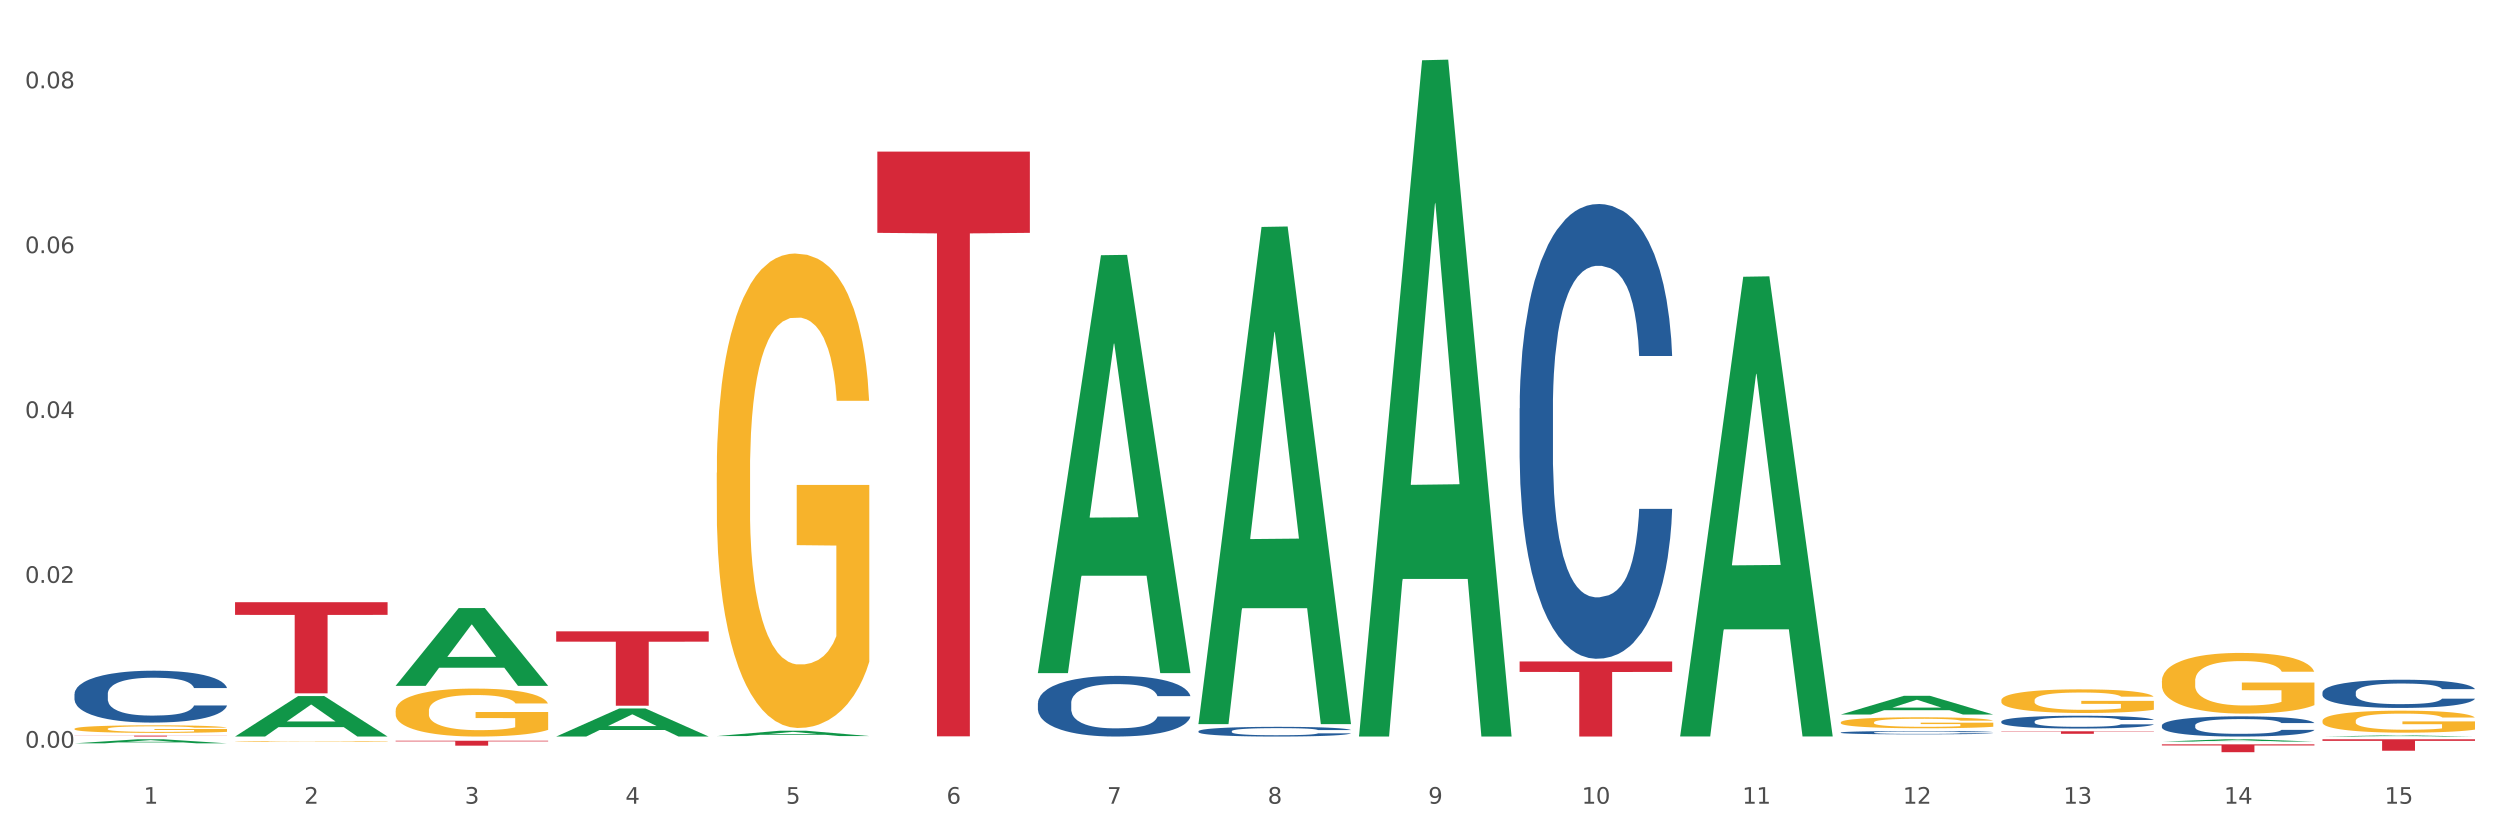 <?xml version="1.0" encoding="utf-8" standalone="no"?>
<!DOCTYPE svg PUBLIC "-//W3C//DTD SVG 1.1//EN"
  "http://www.w3.org/Graphics/SVG/1.1/DTD/svg11.dtd">
<svg xmlns:xlink="http://www.w3.org/1999/xlink" width="1080pt" height="360pt" viewBox="0 0 1080 360" xmlns="http://www.w3.org/2000/svg" version="1.1">
 <rect x="0" y="0" width="1080" height="360" fill="#333333" stroke="none"/>
 <defs>
  <style type="text/css">*{stroke-linejoin: round; stroke-linecap: butt}</style>
 </defs>
 <g id="figure_1">
  <g id="patch_1">
   <path d="M 0 360 
L 1080 360 
L 1080 0 
L 0 0 
z
" style="fill: #ffffff; stroke: #ffffff; stroke-linejoin: miter"/>
  </g>
  <g id="axes_1">
   <g id="matplotlib.axis_1">
    <g id="xtick_1">
     <g id="text_1">
      <!-- 1 -->
      <g style="fill: #4d4d4d" transform="translate(62.07 347.204) scale(0.096 -0.096)">
       <defs>
        <path id="DejaVuSans-31" d="M 794 531 
L 1825 531 
L 1825 4091 
L 703 3866 
L 703 4441 
L 1819 4666 
L 2450 4666 
L 2450 531 
L 3481 531 
L 3481 0 
L 794 0 
L 794 531 
z
" transform="scale(0.016)"/>
       </defs>
       <use xlink:href="#DejaVuSans-31"/>
      </g>
     </g>
    </g>
    <g id="xtick_2">
     <g id="text_2">
      <!-- 2 -->
      <g style="fill: #4d4d4d" transform="translate(131.436 347.204) scale(0.096 -0.096)">
       <defs>
        <path id="DejaVuSans-32" d="M 1228 531 
L 3431 531 
L 3431 0 
L 469 0 
L 469 531 
Q 828 903 1448 1529 
Q 2069 2156 2228 2338 
Q 2531 2678 2651 2914 
Q 2772 3150 2772 3378 
Q 2772 3750 2511 3984 
Q 2250 4219 1831 4219 
Q 1534 4219 1204 4116 
Q 875 4013 500 3803 
L 500 4441 
Q 881 4594 1212 4672 
Q 1544 4750 1819 4750 
Q 2544 4750 2975 4387 
Q 3406 4025 3406 3419 
Q 3406 3131 3298 2873 
Q 3191 2616 2906 2266 
Q 2828 2175 2409 1742 
Q 1991 1309 1228 531 
z
" transform="scale(0.016)"/>
       </defs>
       <use xlink:href="#DejaVuSans-32"/>
      </g>
     </g>
    </g>
    <g id="xtick_3">
     <g id="text_3">
      <!-- 3 -->
      <g style="fill: #4d4d4d" transform="translate(200.802 347.204) scale(0.096 -0.096)">
       <defs>
        <path id="DejaVuSans-33" d="M 2597 2516 
Q 3050 2419 3304 2112 
Q 3559 1806 3559 1356 
Q 3559 666 3084 287 
Q 2609 -91 1734 -91 
Q 1441 -91 1130 -33 
Q 819 25 488 141 
L 488 750 
Q 750 597 1062 519 
Q 1375 441 1716 441 
Q 2309 441 2620 675 
Q 2931 909 2931 1356 
Q 2931 1769 2642 2001 
Q 2353 2234 1838 2234 
L 1294 2234 
L 1294 2753 
L 1863 2753 
Q 2328 2753 2575 2939 
Q 2822 3125 2822 3475 
Q 2822 3834 2567 4026 
Q 2313 4219 1838 4219 
Q 1578 4219 1281 4162 
Q 984 4106 628 3988 
L 628 4550 
Q 988 4650 1302 4700 
Q 1616 4750 1894 4750 
Q 2613 4750 3031 4423 
Q 3450 4097 3450 3541 
Q 3450 3153 3228 2886 
Q 3006 2619 2597 2516 
z
" transform="scale(0.016)"/>
       </defs>
       <use xlink:href="#DejaVuSans-33"/>
      </g>
     </g>
    </g>
    <g id="xtick_4">
     <g id="text_4">
      <!-- 4 -->
      <g style="fill: #4d4d4d" transform="translate(270.169 347.204) scale(0.096 -0.096)">
       <defs>
        <path id="DejaVuSans-34" d="M 2419 4116 
L 825 1625 
L 2419 1625 
L 2419 4116 
z
M 2253 4666 
L 3047 4666 
L 3047 1625 
L 3713 1625 
L 3713 1100 
L 3047 1100 
L 3047 0 
L 2419 0 
L 2419 1100 
L 313 1100 
L 313 1709 
L 2253 4666 
z
" transform="scale(0.016)"/>
       </defs>
       <use xlink:href="#DejaVuSans-34"/>
      </g>
     </g>
    </g>
    <g id="xtick_5">
     <g id="text_5">
      <!-- 5 -->
      <g style="fill: #4d4d4d" transform="translate(339.535 347.204) scale(0.096 -0.096)">
       <defs>
        <path id="DejaVuSans-35" d="M 691 4666 
L 3169 4666 
L 3169 4134 
L 1269 4134 
L 1269 2991 
Q 1406 3038 1543 3061 
Q 1681 3084 1819 3084 
Q 2600 3084 3056 2656 
Q 3513 2228 3513 1497 
Q 3513 744 3044 326 
Q 2575 -91 1722 -91 
Q 1428 -91 1123 -41 
Q 819 9 494 109 
L 494 744 
Q 775 591 1075 516 
Q 1375 441 1709 441 
Q 2250 441 2565 725 
Q 2881 1009 2881 1497 
Q 2881 1984 2565 2268 
Q 2250 2553 1709 2553 
Q 1456 2553 1204 2497 
Q 953 2441 691 2322 
L 691 4666 
z
" transform="scale(0.016)"/>
       </defs>
       <use xlink:href="#DejaVuSans-35"/>
      </g>
     </g>
    </g>
    <g id="xtick_6">
     <g id="text_6">
      <!-- 6 -->
      <g style="fill: #4d4d4d" transform="translate(408.901 347.204) scale(0.096 -0.096)">
       <defs>
        <path id="DejaVuSans-36" d="M 2113 2584 
Q 1688 2584 1439 2293 
Q 1191 2003 1191 1497 
Q 1191 994 1439 701 
Q 1688 409 2113 409 
Q 2538 409 2786 701 
Q 3034 994 3034 1497 
Q 3034 2003 2786 2293 
Q 2538 2584 2113 2584 
z
M 3366 4563 
L 3366 3988 
Q 3128 4100 2886 4159 
Q 2644 4219 2406 4219 
Q 1781 4219 1451 3797 
Q 1122 3375 1075 2522 
Q 1259 2794 1537 2939 
Q 1816 3084 2150 3084 
Q 2853 3084 3261 2657 
Q 3669 2231 3669 1497 
Q 3669 778 3244 343 
Q 2819 -91 2113 -91 
Q 1303 -91 875 529 
Q 447 1150 447 2328 
Q 447 3434 972 4092 
Q 1497 4750 2381 4750 
Q 2619 4750 2861 4703 
Q 3103 4656 3366 4563 
z
" transform="scale(0.016)"/>
       </defs>
       <use xlink:href="#DejaVuSans-36"/>
      </g>
     </g>
    </g>
    <g id="xtick_7">
     <g id="text_7">
      <!-- 7 -->
      <g style="fill: #4d4d4d" transform="translate(478.267 347.204) scale(0.096 -0.096)">
       <defs>
        <path id="DejaVuSans-37" d="M 525 4666 
L 3525 4666 
L 3525 4397 
L 1831 0 
L 1172 0 
L 2766 4134 
L 525 4134 
L 525 4666 
z
" transform="scale(0.016)"/>
       </defs>
       <use xlink:href="#DejaVuSans-37"/>
      </g>
     </g>
    </g>
    <g id="xtick_8">
     <g id="text_8">
      <!-- 8 -->
      <g style="fill: #4d4d4d" transform="translate(547.634 347.204) scale(0.096 -0.096)">
       <defs>
        <path id="DejaVuSans-38" d="M 2034 2216 
Q 1584 2216 1326 1975 
Q 1069 1734 1069 1313 
Q 1069 891 1326 650 
Q 1584 409 2034 409 
Q 2484 409 2743 651 
Q 3003 894 3003 1313 
Q 3003 1734 2745 1975 
Q 2488 2216 2034 2216 
z
M 1403 2484 
Q 997 2584 770 2862 
Q 544 3141 544 3541 
Q 544 4100 942 4425 
Q 1341 4750 2034 4750 
Q 2731 4750 3128 4425 
Q 3525 4100 3525 3541 
Q 3525 3141 3298 2862 
Q 3072 2584 2669 2484 
Q 3125 2378 3379 2068 
Q 3634 1759 3634 1313 
Q 3634 634 3220 271 
Q 2806 -91 2034 -91 
Q 1263 -91 848 271 
Q 434 634 434 1313 
Q 434 1759 690 2068 
Q 947 2378 1403 2484 
z
M 1172 3481 
Q 1172 3119 1398 2916 
Q 1625 2713 2034 2713 
Q 2441 2713 2670 2916 
Q 2900 3119 2900 3481 
Q 2900 3844 2670 4047 
Q 2441 4250 2034 4250 
Q 1625 4250 1398 4047 
Q 1172 3844 1172 3481 
z
" transform="scale(0.016)"/>
       </defs>
       <use xlink:href="#DejaVuSans-38"/>
      </g>
     </g>
    </g>
    <g id="xtick_9">
     <g id="text_9">
      <!-- 9 -->
      <g style="fill: #4d4d4d" transform="translate(617 347.204) scale(0.096 -0.096)">
       <defs>
        <path id="DejaVuSans-39" d="M 703 97 
L 703 672 
Q 941 559 1184 500 
Q 1428 441 1663 441 
Q 2288 441 2617 861 
Q 2947 1281 2994 2138 
Q 2813 1869 2534 1725 
Q 2256 1581 1919 1581 
Q 1219 1581 811 2004 
Q 403 2428 403 3163 
Q 403 3881 828 4315 
Q 1253 4750 1959 4750 
Q 2769 4750 3195 4129 
Q 3622 3509 3622 2328 
Q 3622 1225 3098 567 
Q 2575 -91 1691 -91 
Q 1453 -91 1209 -44 
Q 966 3 703 97 
z
M 1959 2075 
Q 2384 2075 2632 2365 
Q 2881 2656 2881 3163 
Q 2881 3666 2632 3958 
Q 2384 4250 1959 4250 
Q 1534 4250 1286 3958 
Q 1038 3666 1038 3163 
Q 1038 2656 1286 2365 
Q 1534 2075 1959 2075 
z
" transform="scale(0.016)"/>
       </defs>
       <use xlink:href="#DejaVuSans-39"/>
      </g>
     </g>
    </g>
    <g id="xtick_10">
     <g id="text_10">
      <!-- 10 -->
      <g style="fill: #4d4d4d" transform="translate(683.312 347.204) scale(0.096 -0.096)">
       <defs>
        <path id="DejaVuSans-30" d="M 2034 4250 
Q 1547 4250 1301 3770 
Q 1056 3291 1056 2328 
Q 1056 1369 1301 889 
Q 1547 409 2034 409 
Q 2525 409 2770 889 
Q 3016 1369 3016 2328 
Q 3016 3291 2770 3770 
Q 2525 4250 2034 4250 
z
M 2034 4750 
Q 2819 4750 3233 4129 
Q 3647 3509 3647 2328 
Q 3647 1150 3233 529 
Q 2819 -91 2034 -91 
Q 1250 -91 836 529 
Q 422 1150 422 2328 
Q 422 3509 836 4129 
Q 1250 4750 2034 4750 
z
" transform="scale(0.016)"/>
       </defs>
       <use xlink:href="#DejaVuSans-31"/>
       <use xlink:href="#DejaVuSans-30" transform="translate(63.623 0)"/>
      </g>
     </g>
    </g>
    <g id="xtick_11">
     <g id="text_11">
      <!-- 11 -->
      <g style="fill: #4d4d4d" transform="translate(752.678 347.204) scale(0.096 -0.096)">
       <use xlink:href="#DejaVuSans-31"/>
       <use xlink:href="#DejaVuSans-31" transform="translate(63.623 0)"/>
      </g>
     </g>
    </g>
    <g id="xtick_12">
     <g id="text_12">
      <!-- 12 -->
      <g style="fill: #4d4d4d" transform="translate(822.044 347.204) scale(0.096 -0.096)">
       <use xlink:href="#DejaVuSans-31"/>
       <use xlink:href="#DejaVuSans-32" transform="translate(63.623 0)"/>
      </g>
     </g>
    </g>
    <g id="xtick_13">
     <g id="text_13">
      <!-- 13 -->
      <g style="fill: #4d4d4d" transform="translate(891.411 347.204) scale(0.096 -0.096)">
       <use xlink:href="#DejaVuSans-31"/>
       <use xlink:href="#DejaVuSans-33" transform="translate(63.623 0)"/>
      </g>
     </g>
    </g>
    <g id="xtick_14">
     <g id="text_14">
      <!-- 14 -->
      <g style="fill: #4d4d4d" transform="translate(960.777 347.204) scale(0.096 -0.096)">
       <use xlink:href="#DejaVuSans-31"/>
       <use xlink:href="#DejaVuSans-34" transform="translate(63.623 0)"/>
      </g>
     </g>
    </g>
    <g id="xtick_15">
     <g id="text_15">
      <!-- 15 -->
      <g style="fill: #4d4d4d" transform="translate(1030.143 347.204) scale(0.096 -0.096)">
       <use xlink:href="#DejaVuSans-31"/>
       <use xlink:href="#DejaVuSans-35" transform="translate(63.623 0)"/>
      </g>
     </g>
    </g>
    <g id="xtick_16"/>
    <g id="xtick_17"/>
    <g id="xtick_18"/>
    <g id="xtick_19"/>
    <g id="xtick_20"/>
    <g id="xtick_21"/>
    <g id="xtick_22"/>
    <g id="xtick_23"/>
    <g id="xtick_24"/>
    <g id="xtick_25"/>
    <g id="xtick_26"/>
    <g id="xtick_27"/>
    <g id="xtick_28"/>
    <g id="xtick_29"/>
   </g>
   <g id="matplotlib.axis_2">
    <g id="ytick_1">
     <g id="text_16">
      <!-- 0.00 -->
      <g style="fill: #4d4d4d" transform="translate(10.8 323.016) scale(0.096 -0.096)">
       <defs>
        <path id="DejaVuSans-2e" d="M 684 794 
L 1344 794 
L 1344 0 
L 684 0 
L 684 794 
z
" transform="scale(0.016)"/>
       </defs>
       <use xlink:href="#DejaVuSans-30"/>
       <use xlink:href="#DejaVuSans-2e" transform="translate(63.623 0)"/>
       <use xlink:href="#DejaVuSans-30" transform="translate(95.41 0)"/>
       <use xlink:href="#DejaVuSans-30" transform="translate(159.033 0)"/>
      </g>
     </g>
    </g>
    <g id="ytick_2">
     <g id="text_17">
      <!-- 0.02 -->
      <g style="fill: #4d4d4d" transform="translate(10.8 251.797) scale(0.096 -0.096)">
       <use xlink:href="#DejaVuSans-30"/>
       <use xlink:href="#DejaVuSans-2e" transform="translate(63.623 0)"/>
       <use xlink:href="#DejaVuSans-30" transform="translate(95.41 0)"/>
       <use xlink:href="#DejaVuSans-32" transform="translate(159.033 0)"/>
      </g>
     </g>
    </g>
    <g id="ytick_3">
     <g id="text_18">
      <!-- 0.04 -->
      <g style="fill: #4d4d4d" transform="translate(10.8 180.577) scale(0.096 -0.096)">
       <use xlink:href="#DejaVuSans-30"/>
       <use xlink:href="#DejaVuSans-2e" transform="translate(63.623 0)"/>
       <use xlink:href="#DejaVuSans-30" transform="translate(95.41 0)"/>
       <use xlink:href="#DejaVuSans-34" transform="translate(159.033 0)"/>
      </g>
     </g>
    </g>
    <g id="ytick_4">
     <g id="text_19">
      <!-- 0.06 -->
      <g style="fill: #4d4d4d" transform="translate(10.8 109.358) scale(0.096 -0.096)">
       <use xlink:href="#DejaVuSans-30"/>
       <use xlink:href="#DejaVuSans-2e" transform="translate(63.623 0)"/>
       <use xlink:href="#DejaVuSans-30" transform="translate(95.41 0)"/>
       <use xlink:href="#DejaVuSans-36" transform="translate(159.033 0)"/>
      </g>
     </g>
    </g>
    <g id="ytick_5">
     <g id="text_20">
      <!-- 0.08 -->
      <g style="fill: #4d4d4d" transform="translate(10.8 38.139) scale(0.096 -0.096)">
       <use xlink:href="#DejaVuSans-30"/>
       <use xlink:href="#DejaVuSans-2e" transform="translate(63.623 0)"/>
       <use xlink:href="#DejaVuSans-30" transform="translate(95.41 0)"/>
       <use xlink:href="#DejaVuSans-38" transform="translate(159.033 0)"/>
      </g>
     </g>
    </g>
    <g id="ytick_6"/>
    <g id="ytick_7"/>
    <g id="ytick_8"/>
    <g id="ytick_9"/>
   </g>
   <g id="PolyCollection_1">
    <path d="M 32.175 321.122 
L 32.243 321.12 
L 59.417 319.37 
L 70.695 319.368 
L 98.073 321.125 
L 85.029 321.125 
L 79.119 320.716 
L 51.061 320.716 
L 50.857 320.723 
L 45.151 321.125 
L 32.175 321.125 
L 32.175 321.122 
L 54.594 320.472 
L 75.586 320.47 
L 65.192 319.743 
L 65.056 319.74 
L 64.92 319.745 
L 54.526 320.47 
L 54.594 320.472 
L 32.175 321.122 
z
" clip-path="url(#p917c4aa0ea)" style="fill: #109648"/>
    <path d="M 309.64 204.235 
L 309.718 204.048 
L 309.718 197.309 
L 309.873 191.506 
L 310.651 177.466 
L 311.818 165.86 
L 312.674 159.682 
L 313.53 154.628 
L 314.541 149.573 
L 315.786 144.332 
L 318.042 136.656 
L 319.443 132.725 
L 321.155 128.607 
L 324.267 122.616 
L 326.523 119.247 
L 328.857 116.439 
L 332.669 113.069 
L 335.159 111.572 
L 337.804 110.448 
L 340.994 109.7 
L 343.406 109.512 
L 348.696 110.074 
L 353.209 111.759 
L 355.387 113.069 
L 358.188 115.316 
L 359.666 116.813 
L 362.078 119.808 
L 364.568 123.74 
L 366.279 127.109 
L 368.847 133.474 
L 370.792 139.839 
L 372.581 147.701 
L 373.515 153.13 
L 374.215 158.184 
L 374.838 163.988 
L 375.46 173.16 
L 361.456 173.16 
L 360.911 166.608 
L 360.055 160.431 
L 358.81 154.44 
L 357.721 150.696 
L 355.854 146.016 
L 354.142 143.021 
L 352.353 140.775 
L 350.174 138.903 
L 348.463 137.967 
L 346.051 137.218 
L 341.305 137.405 
L 338.115 138.903 
L 335.937 140.775 
L 334.536 142.46 
L 333.292 144.332 
L 331.891 146.952 
L 330.257 150.884 
L 329.09 154.44 
L 327.923 158.933 
L 326.99 163.426 
L 326.134 168.667 
L 325.434 174.283 
L 324.889 180.087 
L 324.422 187.2 
L 324.033 198.994 
L 324.033 224.64 
L 324.189 230.443 
L 324.578 238.119 
L 325.045 243.922 
L 325.823 250.848 
L 326.523 255.528 
L 327.845 262.267 
L 329.324 267.883 
L 330.491 271.44 
L 331.658 274.435 
L 333.681 278.554 
L 335.937 281.923 
L 337.882 283.982 
L 340.527 285.854 
L 342.317 286.603 
L 343.873 286.978 
L 347.685 286.978 
L 350.408 286.416 
L 353.442 285.106 
L 355.776 283.421 
L 357.721 281.362 
L 359.9 277.992 
L 361.3 274.81 
L 361.3 235.685 
L 344.184 235.498 
L 344.184 209.477 
L 375.538 209.477 
L 375.538 285.854 
L 374.215 289.786 
L 372.737 293.342 
L 371.181 296.525 
L 368.847 300.456 
L 366.046 304.2 
L 363.556 306.821 
L 360.911 309.067 
L 357.799 311.126 
L 353.753 312.998 
L 351.264 313.747 
L 348.152 314.309 
L 344.495 314.496 
L 341.305 314.122 
L 338.193 313.186 
L 334.925 311.501 
L 331.736 309.067 
L 329.324 306.634 
L 326.912 303.638 
L 324.344 299.707 
L 322.322 295.963 
L 320.766 292.594 
L 319.054 288.288 
L 317.187 282.672 
L 315.786 277.618 
L 314.541 272.376 
L 313.219 265.637 
L 312.285 259.834 
L 311.352 252.533 
L 310.807 247.104 
L 310.184 238.68 
L 309.718 226.887 
L 309.64 204.235 
z
" clip-path="url(#p917c4aa0ea)" style="fill: #f7b32b"/>
    <path d="M 795.203 312.062 
L 795.281 312.057 
L 795.281 311.901 
L 795.437 311.766 
L 796.215 311.44 
L 797.382 311.171 
L 798.238 311.028 
L 799.094 310.91 
L 800.105 310.793 
L 801.35 310.671 
L 803.606 310.493 
L 805.006 310.402 
L 806.718 310.307 
L 809.83 310.168 
L 812.086 310.089 
L 814.42 310.024 
L 818.233 309.946 
L 820.722 309.911 
L 823.368 309.885 
L 826.557 309.868 
L 828.969 309.863 
L 834.26 309.876 
L 838.772 309.916 
L 840.951 309.946 
L 843.752 309.998 
L 845.23 310.033 
L 847.642 310.102 
L 850.131 310.194 
L 851.843 310.272 
L 854.41 310.42 
L 856.355 310.567 
L 858.145 310.75 
L 859.078 310.876 
L 859.779 310.993 
L 860.401 311.128 
L 861.024 311.34 
L 847.019 311.34 
L 846.475 311.188 
L 845.619 311.045 
L 844.374 310.906 
L 843.285 310.819 
L 841.418 310.711 
L 839.706 310.641 
L 837.916 310.589 
L 835.738 310.545 
L 834.026 310.524 
L 831.615 310.506 
L 826.869 310.511 
L 823.679 310.545 
L 821.5 310.589 
L 820.1 310.628 
L 818.855 310.671 
L 817.455 310.732 
L 815.821 310.824 
L 814.654 310.906 
L 813.487 311.01 
L 812.553 311.115 
L 811.697 311.236 
L 810.997 311.367 
L 810.453 311.501 
L 809.986 311.666 
L 809.597 311.94 
L 809.597 312.535 
L 809.752 312.67 
L 810.141 312.848 
L 810.608 312.983 
L 811.386 313.143 
L 812.086 313.252 
L 813.409 313.408 
L 814.887 313.539 
L 816.054 313.621 
L 817.221 313.691 
L 819.244 313.786 
L 821.5 313.864 
L 823.445 313.912 
L 826.091 313.956 
L 827.88 313.973 
L 829.436 313.982 
L 833.248 313.982 
L 835.971 313.969 
L 839.006 313.938 
L 841.34 313.899 
L 843.285 313.851 
L 845.463 313.773 
L 846.864 313.699 
L 846.864 312.791 
L 829.747 312.787 
L 829.747 312.183 
L 861.101 312.183 
L 861.101 313.956 
L 859.779 314.047 
L 858.3 314.129 
L 856.744 314.203 
L 854.41 314.294 
L 851.61 314.381 
L 849.12 314.442 
L 846.475 314.494 
L 843.363 314.542 
L 839.317 314.586 
L 836.827 314.603 
L 833.715 314.616 
L 830.059 314.62 
L 826.869 314.612 
L 823.757 314.59 
L 820.489 314.551 
L 817.299 314.494 
L 814.887 314.438 
L 812.475 314.368 
L 809.908 314.277 
L 807.885 314.19 
L 806.329 314.112 
L 804.617 314.012 
L 802.75 313.882 
L 801.35 313.764 
L 800.105 313.643 
L 798.782 313.486 
L 797.849 313.352 
L 796.915 313.182 
L 796.37 313.056 
L 795.748 312.861 
L 795.281 312.587 
L 795.203 312.062 
z
" clip-path="url(#p917c4aa0ea)" style="fill: #f7b32b"/>
    <path d="M 864.57 302.521 
L 864.647 302.511 
L 864.647 302.176 
L 864.803 301.886 
L 865.581 301.187 
L 866.748 300.608 
L 867.604 300.301 
L 868.46 300.049 
L 869.471 299.797 
L 870.716 299.536 
L 872.972 299.153 
L 874.373 298.957 
L 876.084 298.752 
L 879.196 298.454 
L 881.453 298.286 
L 883.787 298.146 
L 887.599 297.978 
L 890.089 297.903 
L 892.734 297.847 
L 895.924 297.81 
L 898.336 297.801 
L 903.626 297.829 
L 908.139 297.913 
L 910.317 297.978 
L 913.118 298.09 
L 914.596 298.164 
L 917.008 298.314 
L 919.498 298.51 
L 921.209 298.677 
L 923.777 298.995 
L 925.722 299.312 
L 927.511 299.704 
L 928.445 299.974 
L 929.145 300.226 
L 929.767 300.515 
L 930.39 300.972 
L 916.385 300.972 
L 915.841 300.646 
L 914.985 300.338 
L 913.74 300.039 
L 912.651 299.853 
L 910.784 299.62 
L 909.072 299.47 
L 907.283 299.358 
L 905.104 299.265 
L 903.393 299.219 
L 900.981 299.181 
L 896.235 299.191 
L 893.045 299.265 
L 890.867 299.358 
L 889.466 299.442 
L 888.221 299.536 
L 886.821 299.666 
L 885.187 299.862 
L 884.02 300.039 
L 882.853 300.263 
L 881.919 300.487 
L 881.064 300.748 
L 880.363 301.028 
L 879.819 301.317 
L 879.352 301.672 
L 878.963 302.26 
L 878.963 303.538 
L 879.119 303.827 
L 879.508 304.209 
L 879.974 304.498 
L 880.752 304.844 
L 881.453 305.077 
L 882.775 305.413 
L 884.253 305.692 
L 885.42 305.87 
L 886.587 306.019 
L 888.61 306.224 
L 890.867 306.392 
L 892.812 306.495 
L 895.457 306.588 
L 897.246 306.625 
L 898.802 306.644 
L 902.615 306.644 
L 905.338 306.616 
L 908.372 306.551 
L 910.706 306.467 
L 912.651 306.364 
L 914.829 306.196 
L 916.23 306.038 
L 916.23 304.088 
L 899.114 304.079 
L 899.114 302.782 
L 930.468 302.782 
L 930.468 306.588 
L 929.145 306.784 
L 927.667 306.961 
L 926.111 307.12 
L 923.777 307.316 
L 920.976 307.502 
L 918.486 307.633 
L 915.841 307.745 
L 912.729 307.847 
L 908.683 307.941 
L 906.193 307.978 
L 903.081 308.006 
L 899.425 308.015 
L 896.235 307.996 
L 893.123 307.95 
L 889.855 307.866 
L 886.665 307.745 
L 884.253 307.623 
L 881.842 307.474 
L 879.274 307.278 
L 877.251 307.092 
L 875.695 306.924 
L 873.984 306.709 
L 872.116 306.429 
L 870.716 306.177 
L 869.471 305.916 
L 868.149 305.58 
L 867.215 305.291 
L 866.281 304.927 
L 865.737 304.657 
L 865.114 304.237 
L 864.647 303.649 
L 864.57 302.521 
z
" clip-path="url(#p917c4aa0ea)" style="fill: #f7b32b"/>
    <path d="M 933.936 294.177 
L 934.014 294.153 
L 934.014 293.291 
L 934.169 292.548 
L 934.947 290.752 
L 936.114 289.267 
L 936.97 288.477 
L 937.826 287.83 
L 938.837 287.184 
L 940.082 286.513 
L 942.338 285.531 
L 943.739 285.028 
L 945.45 284.501 
L 948.563 283.735 
L 950.819 283.304 
L 953.153 282.945 
L 956.965 282.514 
L 959.455 282.322 
L 962.1 282.178 
L 965.29 282.083 
L 967.702 282.059 
L 972.992 282.131 
L 977.505 282.346 
L 979.683 282.514 
L 982.484 282.801 
L 983.962 282.993 
L 986.374 283.376 
L 988.864 283.879 
L 990.575 284.31 
L 993.143 285.124 
L 995.088 285.938 
L 996.877 286.944 
L 997.811 287.639 
L 998.511 288.285 
L 999.134 289.028 
L 999.756 290.201 
L 985.752 290.201 
L 985.207 289.363 
L 984.351 288.573 
L 983.106 287.806 
L 982.017 287.327 
L 980.15 286.729 
L 978.438 286.346 
L 976.649 286.058 
L 974.47 285.819 
L 972.759 285.699 
L 970.347 285.603 
L 965.601 285.627 
L 962.411 285.819 
L 960.233 286.058 
L 958.832 286.274 
L 957.588 286.513 
L 956.187 286.848 
L 954.553 287.351 
L 953.386 287.806 
L 952.219 288.381 
L 951.286 288.956 
L 950.43 289.627 
L 949.73 290.345 
L 949.185 291.087 
L 948.718 291.997 
L 948.329 293.506 
L 948.329 296.787 
L 948.485 297.53 
L 948.874 298.512 
L 949.341 299.254 
L 950.119 300.14 
L 950.819 300.739 
L 952.141 301.601 
L 953.62 302.319 
L 954.787 302.774 
L 955.954 303.158 
L 957.977 303.684 
L 960.233 304.116 
L 962.178 304.379 
L 964.823 304.618 
L 966.613 304.714 
L 968.169 304.762 
L 971.981 304.762 
L 974.704 304.69 
L 977.738 304.523 
L 980.072 304.307 
L 982.017 304.044 
L 984.196 303.613 
L 985.596 303.206 
L 985.596 298.2 
L 968.48 298.176 
L 968.48 294.847 
L 999.834 294.847 
L 999.834 304.618 
L 998.511 305.121 
L 997.033 305.576 
L 995.477 305.984 
L 993.143 306.487 
L 990.342 306.965 
L 987.852 307.301 
L 985.207 307.588 
L 982.095 307.852 
L 978.049 308.091 
L 975.56 308.187 
L 972.448 308.259 
L 968.791 308.283 
L 965.601 308.235 
L 962.489 308.115 
L 959.221 307.899 
L 956.032 307.588 
L 953.62 307.277 
L 951.208 306.894 
L 948.64 306.391 
L 946.618 305.912 
L 945.061 305.481 
L 943.35 304.93 
L 941.483 304.211 
L 940.082 303.565 
L 938.837 302.894 
L 937.515 302.032 
L 936.581 301.29 
L 935.648 300.356 
L 935.103 299.661 
L 934.48 298.583 
L 934.014 297.075 
L 933.936 294.177 
z
" clip-path="url(#p917c4aa0ea)" style="fill: #f7b32b"/>
    <path d="M 1003.302 311.402 
L 1003.38 311.393 
L 1003.38 311.081 
L 1003.535 310.811 
L 1004.314 310.161 
L 1005.481 309.622 
L 1006.336 309.336 
L 1007.192 309.102 
L 1008.204 308.867 
L 1009.448 308.624 
L 1011.705 308.268 
L 1013.105 308.086 
L 1014.817 307.895 
L 1017.929 307.618 
L 1020.185 307.461 
L 1022.519 307.331 
L 1026.331 307.175 
L 1028.821 307.105 
L 1031.466 307.053 
L 1034.656 307.019 
L 1037.068 307.01 
L 1042.358 307.036 
L 1046.871 307.114 
L 1049.049 307.175 
L 1051.85 307.279 
L 1053.328 307.348 
L 1055.74 307.487 
L 1058.23 307.67 
L 1059.942 307.826 
L 1062.509 308.121 
L 1064.454 308.416 
L 1066.244 308.781 
L 1067.177 309.032 
L 1067.877 309.267 
L 1068.5 309.536 
L 1069.122 309.961 
L 1055.118 309.961 
L 1054.573 309.657 
L 1053.717 309.371 
L 1052.473 309.093 
L 1051.383 308.919 
L 1049.516 308.702 
L 1047.805 308.564 
L 1046.015 308.459 
L 1043.837 308.373 
L 1042.125 308.329 
L 1039.713 308.295 
L 1034.967 308.303 
L 1031.777 308.373 
L 1029.599 308.459 
L 1028.199 308.538 
L 1026.954 308.624 
L 1025.553 308.746 
L 1023.919 308.928 
L 1022.752 309.093 
L 1021.585 309.301 
L 1020.652 309.51 
L 1019.796 309.753 
L 1019.096 310.013 
L 1018.551 310.282 
L 1018.084 310.612 
L 1017.695 311.159 
L 1017.695 312.348 
L 1017.851 312.617 
L 1018.24 312.973 
L 1018.707 313.242 
L 1019.485 313.563 
L 1020.185 313.78 
L 1021.508 314.092 
L 1022.986 314.353 
L 1024.153 314.517 
L 1025.32 314.656 
L 1027.343 314.847 
L 1029.599 315.004 
L 1031.544 315.099 
L 1034.189 315.186 
L 1035.979 315.221 
L 1037.535 315.238 
L 1041.347 315.238 
L 1044.07 315.212 
L 1047.104 315.151 
L 1049.438 315.073 
L 1051.383 314.977 
L 1053.562 314.821 
L 1054.962 314.674 
L 1054.962 312.86 
L 1037.846 312.851 
L 1037.846 311.645 
L 1069.2 311.645 
L 1069.2 315.186 
L 1067.877 315.368 
L 1066.399 315.533 
L 1064.843 315.681 
L 1062.509 315.863 
L 1059.708 316.036 
L 1057.219 316.158 
L 1054.573 316.262 
L 1051.461 316.357 
L 1047.416 316.444 
L 1044.926 316.479 
L 1041.814 316.505 
L 1038.157 316.514 
L 1034.967 316.496 
L 1031.855 316.453 
L 1028.588 316.375 
L 1025.398 316.262 
L 1022.986 316.149 
L 1020.574 316.01 
L 1018.007 315.828 
L 1015.984 315.654 
L 1014.428 315.498 
L 1012.716 315.299 
L 1010.849 315.038 
L 1009.448 314.804 
L 1008.204 314.561 
L 1006.881 314.248 
L 1005.947 313.979 
L 1005.014 313.641 
L 1004.469 313.389 
L 1003.847 312.999 
L 1003.38 312.452 
L 1003.302 311.402 
z
" clip-path="url(#p917c4aa0ea)" style="fill: #f7b32b"/>
    <path d="M 1003.302 299.116 
L 1003.38 299.104 
L 1003.38 298.792 
L 1003.614 298.369 
L 1004.47 297.589 
L 1005.561 296.998 
L 1007.43 296.307 
L 1008.443 296.018 
L 1009.767 295.694 
L 1012.494 295.171 
L 1015.609 294.725 
L 1017.79 294.48 
L 1019.426 294.324 
L 1023.087 294.045 
L 1025.19 293.922 
L 1027.371 293.822 
L 1029.241 293.755 
L 1032.356 293.677 
L 1034.849 293.644 
L 1037.731 293.633 
L 1040.146 293.644 
L 1043.339 293.688 
L 1048.013 293.822 
L 1049.805 293.9 
L 1052.219 294.034 
L 1054.712 294.212 
L 1056.737 294.39 
L 1059.074 294.647 
L 1061.489 294.981 
L 1063.825 295.405 
L 1065.461 295.795 
L 1066.785 296.207 
L 1067.954 296.708 
L 1068.811 297.255 
L 1069.2 297.711 
L 1054.945 297.711 
L 1054.556 297.299 
L 1053.777 296.853 
L 1052.998 296.552 
L 1052.141 296.307 
L 1050.817 296.029 
L 1049.649 295.85 
L 1047.701 295.639 
L 1045.91 295.505 
L 1044.43 295.427 
L 1042.638 295.36 
L 1038.822 295.293 
L 1036.095 295.293 
L 1034.382 295.315 
L 1032.278 295.371 
L 1030.487 295.449 
L 1028.384 295.583 
L 1026.748 295.728 
L 1025.112 295.917 
L 1024.178 296.051 
L 1022.775 296.296 
L 1021.841 296.497 
L 1020.594 296.842 
L 1019.893 297.087 
L 1018.647 297.723 
L 1018.102 298.191 
L 1017.868 298.514 
L 1017.712 298.87 
L 1017.712 300.609 
L 1018.18 301.389 
L 1018.569 301.723 
L 1019.192 302.102 
L 1020.361 302.593 
L 1022.074 303.072 
L 1023.866 303.417 
L 1025.346 303.629 
L 1026.748 303.785 
L 1028.15 303.908 
L 1029.864 304.019 
L 1031.266 304.086 
L 1033.369 304.153 
L 1035.862 304.186 
L 1037.809 304.186 
L 1041.781 304.13 
L 1043.573 304.075 
L 1045.287 303.997 
L 1047.156 303.874 
L 1048.636 303.74 
L 1049.493 303.64 
L 1050.895 303.428 
L 1051.986 303.206 
L 1052.92 302.949 
L 1053.543 302.726 
L 1054.244 302.392 
L 1054.79 302.013 
L 1054.945 301.812 
L 1069.2 301.812 
L 1068.888 302.214 
L 1068.343 302.604 
L 1067.253 303.128 
L 1066.396 303.428 
L 1065.072 303.796 
L 1063.67 304.108 
L 1061.722 304.454 
L 1059.931 304.71 
L 1058.061 304.933 
L 1056.036 305.133 
L 1052.375 305.412 
L 1051.051 305.49 
L 1048.247 305.624 
L 1046.066 305.702 
L 1042.872 305.78 
L 1039.6 305.824 
L 1036.173 305.836 
L 1033.135 305.813 
L 1029.786 305.746 
L 1027.683 305.68 
L 1025.346 305.579 
L 1022.62 305.423 
L 1020.049 305.234 
L 1017.634 305.011 
L 1015.376 304.755 
L 1013.272 304.465 
L 1010.546 303.986 
L 1008.521 303.518 
L 1007.041 303.083 
L 1006.028 302.715 
L 1005.016 302.247 
L 1004.47 301.924 
L 1003.614 301.144 
L 1003.302 300.419 
L 1003.302 299.116 
z
" clip-path="url(#p917c4aa0ea)" style="fill: #255c99"/>
    <path d="M 933.936 313.383 
L 934.014 313.375 
L 934.014 313.151 
L 934.247 312.848 
L 935.104 312.29 
L 936.195 311.867 
L 938.064 311.372 
L 939.077 311.165 
L 940.401 310.933 
L 943.127 310.558 
L 946.243 310.239 
L 948.424 310.063 
L 950.06 309.952 
L 953.721 309.752 
L 955.824 309.665 
L 958.005 309.593 
L 959.874 309.545 
L 962.99 309.489 
L 965.483 309.465 
L 968.365 309.457 
L 970.779 309.465 
L 973.973 309.497 
L 978.647 309.593 
L 980.438 309.649 
L 982.853 309.744 
L 985.346 309.872 
L 987.371 310 
L 989.708 310.183 
L 992.122 310.423 
L 994.459 310.726 
L 996.095 311.005 
L 997.419 311.3 
L 998.587 311.659 
L 999.444 312.05 
L 999.834 312.377 
L 985.579 312.377 
L 985.19 312.082 
L 984.411 311.763 
L 983.632 311.548 
L 982.775 311.372 
L 981.451 311.173 
L 980.283 311.045 
L 978.335 310.893 
L 976.544 310.798 
L 975.064 310.742 
L 973.272 310.694 
L 969.455 310.646 
L 966.729 310.646 
L 965.015 310.662 
L 962.912 310.702 
L 961.121 310.758 
L 959.018 310.853 
L 957.382 310.957 
L 955.746 311.093 
L 954.811 311.189 
L 953.409 311.364 
L 952.475 311.508 
L 951.228 311.755 
L 950.527 311.931 
L 949.281 312.385 
L 948.736 312.72 
L 948.502 312.952 
L 948.346 313.207 
L 948.346 314.452 
L 948.814 315.01 
L 949.203 315.25 
L 949.826 315.521 
L 950.995 315.872 
L 952.708 316.215 
L 954.5 316.463 
L 955.98 316.614 
L 957.382 316.726 
L 958.784 316.814 
L 960.498 316.893 
L 961.9 316.941 
L 964.003 316.989 
L 966.495 317.013 
L 968.443 317.013 
L 972.415 316.973 
L 974.207 316.933 
L 975.92 316.877 
L 977.79 316.79 
L 979.27 316.694 
L 980.127 316.622 
L 981.529 316.471 
L 982.619 316.311 
L 983.554 316.127 
L 984.177 315.968 
L 984.878 315.728 
L 985.423 315.457 
L 985.579 315.314 
L 999.834 315.314 
L 999.522 315.601 
L 998.977 315.88 
L 997.886 316.255 
L 997.03 316.471 
L 995.705 316.734 
L 994.303 316.957 
L 992.356 317.205 
L 990.564 317.388 
L 988.695 317.548 
L 986.67 317.691 
L 983.009 317.891 
L 981.685 317.947 
L 978.88 318.042 
L 976.699 318.098 
L 973.506 318.154 
L 970.234 318.186 
L 966.807 318.194 
L 963.769 318.178 
L 960.42 318.13 
L 958.317 318.082 
L 955.98 318.01 
L 953.253 317.899 
L 950.683 317.763 
L 948.268 317.604 
L 946.009 317.42 
L 943.906 317.213 
L 941.18 316.869 
L 939.155 316.534 
L 937.675 316.223 
L 936.662 315.96 
L 935.65 315.625 
L 935.104 315.393 
L 934.247 314.835 
L 933.936 314.316 
L 933.936 313.383 
z
" clip-path="url(#p917c4aa0ea)" style="fill: #255c99"/>
    <path d="M 864.57 311.678 
L 864.648 311.673 
L 864.648 311.531 
L 864.881 311.339 
L 865.738 310.985 
L 866.829 310.717 
L 868.698 310.403 
L 869.711 310.272 
L 871.035 310.125 
L 873.761 309.888 
L 876.877 309.685 
L 879.058 309.574 
L 880.694 309.503 
L 884.355 309.377 
L 886.458 309.321 
L 888.639 309.276 
L 890.508 309.245 
L 893.624 309.21 
L 896.117 309.195 
L 898.999 309.19 
L 901.413 309.195 
L 904.607 309.215 
L 909.281 309.276 
L 911.072 309.311 
L 913.487 309.372 
L 915.979 309.453 
L 918.005 309.533 
L 920.341 309.65 
L 922.756 309.802 
L 925.093 309.994 
L 926.729 310.171 
L 928.053 310.358 
L 929.221 310.586 
L 930.078 310.833 
L 930.468 311.041 
L 916.213 311.041 
L 915.824 310.854 
L 915.045 310.651 
L 914.266 310.515 
L 913.409 310.403 
L 912.085 310.277 
L 910.916 310.196 
L 908.969 310.1 
L 907.177 310.039 
L 905.697 310.004 
L 903.906 309.974 
L 900.089 309.943 
L 897.363 309.943 
L 895.649 309.953 
L 893.546 309.979 
L 891.754 310.014 
L 889.651 310.075 
L 888.016 310.14 
L 886.38 310.226 
L 885.445 310.287 
L 884.043 310.398 
L 883.108 310.489 
L 881.862 310.646 
L 881.161 310.757 
L 879.915 311.046 
L 879.369 311.258 
L 879.136 311.405 
L 878.98 311.567 
L 878.98 312.356 
L 879.447 312.71 
L 879.837 312.861 
L 880.46 313.033 
L 881.628 313.256 
L 883.342 313.473 
L 885.134 313.63 
L 886.614 313.726 
L 888.016 313.797 
L 889.418 313.853 
L 891.131 313.903 
L 892.533 313.934 
L 894.637 313.964 
L 897.129 313.979 
L 899.076 313.979 
L 903.049 313.954 
L 904.841 313.929 
L 906.554 313.893 
L 908.424 313.838 
L 909.904 313.777 
L 910.76 313.731 
L 912.163 313.635 
L 913.253 313.534 
L 914.188 313.418 
L 914.811 313.317 
L 915.512 313.165 
L 916.057 312.993 
L 916.213 312.902 
L 930.468 312.902 
L 930.156 313.084 
L 929.611 313.261 
L 928.52 313.499 
L 927.663 313.635 
L 926.339 313.802 
L 924.937 313.944 
L 922.99 314.101 
L 921.198 314.217 
L 919.329 314.318 
L 917.304 314.409 
L 913.643 314.536 
L 912.318 314.571 
L 909.514 314.632 
L 907.333 314.667 
L 904.14 314.703 
L 900.868 314.723 
L 897.441 314.728 
L 894.403 314.718 
L 891.053 314.687 
L 888.95 314.657 
L 886.614 314.611 
L 883.887 314.541 
L 881.317 314.455 
L 878.902 314.354 
L 876.643 314.237 
L 874.54 314.106 
L 871.814 313.888 
L 869.789 313.676 
L 868.309 313.479 
L 867.296 313.312 
L 866.283 313.099 
L 865.738 312.953 
L 864.881 312.598 
L 864.57 312.27 
L 864.57 311.678 
z
" clip-path="url(#p917c4aa0ea)" style="fill: #255c99"/>
    <path d="M 795.203 316.443 
L 795.281 316.442 
L 795.281 316.405 
L 795.515 316.355 
L 796.372 316.263 
L 797.462 316.193 
L 799.332 316.111 
L 800.344 316.077 
L 801.669 316.039 
L 804.395 315.977 
L 807.511 315.924 
L 809.692 315.895 
L 811.327 315.876 
L 814.988 315.843 
L 817.092 315.829 
L 819.273 315.817 
L 821.142 315.809 
L 824.258 315.8 
L 826.75 315.796 
L 829.632 315.795 
L 832.047 315.796 
L 835.241 315.801 
L 839.914 315.817 
L 841.706 315.826 
L 844.121 315.842 
L 846.613 315.863 
L 848.638 315.884 
L 850.975 315.915 
L 853.39 315.954 
L 855.727 316.004 
L 857.362 316.05 
L 858.687 316.099 
L 859.855 316.158 
L 860.712 316.223 
L 861.101 316.277 
L 846.847 316.277 
L 846.457 316.228 
L 845.678 316.176 
L 844.899 316.14 
L 844.043 316.111 
L 842.718 316.078 
L 841.55 316.057 
L 839.603 316.032 
L 837.811 316.016 
L 836.331 316.007 
L 834.54 315.999 
L 830.723 315.991 
L 827.997 315.991 
L 826.283 315.994 
L 824.18 316 
L 822.388 316.01 
L 820.285 316.025 
L 818.649 316.043 
L 817.014 316.065 
L 816.079 316.081 
L 814.677 316.11 
L 813.742 316.133 
L 812.496 316.174 
L 811.795 316.203 
L 810.548 316.278 
L 810.003 316.334 
L 809.77 316.372 
L 809.614 316.414 
L 809.614 316.62 
L 810.081 316.712 
L 810.471 316.752 
L 811.094 316.796 
L 812.262 316.854 
L 813.976 316.911 
L 815.767 316.952 
L 817.247 316.977 
L 818.649 316.995 
L 820.051 317.01 
L 821.765 317.023 
L 823.167 317.031 
L 825.27 317.039 
L 827.763 317.043 
L 829.71 317.043 
L 833.683 317.036 
L 835.474 317.03 
L 837.188 317.021 
L 839.057 317.006 
L 840.537 316.99 
L 841.394 316.978 
L 842.796 316.953 
L 843.887 316.927 
L 844.822 316.897 
L 845.445 316.87 
L 846.146 316.831 
L 846.691 316.786 
L 846.847 316.762 
L 861.101 316.762 
L 860.79 316.81 
L 860.245 316.856 
L 859.154 316.918 
L 858.297 316.953 
L 856.973 316.997 
L 855.571 317.034 
L 853.624 317.075 
L 851.832 317.105 
L 849.963 317.131 
L 847.937 317.155 
L 844.276 317.188 
L 842.952 317.197 
L 840.148 317.213 
L 837.967 317.222 
L 834.773 317.231 
L 831.502 317.237 
L 828.074 317.238 
L 825.037 317.235 
L 821.687 317.227 
L 819.584 317.22 
L 817.247 317.208 
L 814.521 317.189 
L 811.951 317.167 
L 809.536 317.14 
L 807.277 317.11 
L 805.174 317.076 
L 802.448 317.019 
L 800.422 316.964 
L 798.942 316.912 
L 797.93 316.869 
L 796.917 316.814 
L 796.372 316.775 
L 795.515 316.683 
L 795.203 316.597 
L 795.203 316.443 
z
" clip-path="url(#p917c4aa0ea)" style="fill: #255c99"/>
    <path d="M 656.471 176.401 
L 656.549 176.222 
L 656.549 171.198 
L 656.783 164.38 
L 657.639 151.821 
L 658.73 142.312 
L 660.599 131.188 
L 661.612 126.523 
L 662.936 121.32 
L 665.662 112.887 
L 668.778 105.71 
L 670.959 101.763 
L 672.595 99.251 
L 676.256 94.766 
L 678.359 92.792 
L 680.54 91.178 
L 682.41 90.101 
L 685.525 88.845 
L 688.018 88.307 
L 690.9 88.127 
L 693.315 88.307 
L 696.508 89.025 
L 701.182 91.178 
L 702.973 92.434 
L 705.388 94.587 
L 707.881 97.457 
L 709.906 100.328 
L 712.243 104.455 
L 714.657 109.837 
L 716.994 116.655 
L 718.63 122.935 
L 719.954 129.573 
L 721.123 137.647 
L 721.979 146.438 
L 722.369 153.794 
L 708.114 153.794 
L 707.725 147.156 
L 706.946 139.979 
L 706.167 135.135 
L 705.31 131.188 
L 703.986 126.702 
L 702.818 123.832 
L 700.87 120.423 
L 699.079 118.27 
L 697.599 117.014 
L 695.807 115.937 
L 691.99 114.861 
L 689.264 114.861 
L 687.55 115.22 
L 685.447 116.117 
L 683.656 117.373 
L 681.553 119.526 
L 679.917 121.858 
L 678.281 124.908 
L 677.346 127.061 
L 675.944 131.008 
L 675.01 134.238 
L 673.763 139.8 
L 673.062 143.747 
L 671.816 153.974 
L 671.271 161.509 
L 671.037 166.713 
L 670.881 172.454 
L 670.881 200.443 
L 671.349 213.002 
L 671.738 218.385 
L 672.361 224.485 
L 673.53 232.38 
L 675.243 240.095 
L 677.035 245.656 
L 678.515 249.065 
L 679.917 251.577 
L 681.319 253.551 
L 683.033 255.345 
L 684.435 256.422 
L 686.538 257.498 
L 689.03 258.036 
L 690.978 258.036 
L 694.95 257.139 
L 696.742 256.242 
L 698.456 254.986 
L 700.325 253.013 
L 701.805 250.86 
L 702.662 249.245 
L 704.064 245.836 
L 705.154 242.248 
L 706.089 238.121 
L 706.712 234.533 
L 707.413 229.15 
L 707.959 223.05 
L 708.114 219.82 
L 722.369 219.82 
L 722.057 226.279 
L 721.512 232.559 
L 720.422 240.992 
L 719.565 245.836 
L 718.241 251.757 
L 716.838 256.78 
L 714.891 262.342 
L 713.1 266.469 
L 711.23 270.057 
L 709.205 273.287 
L 705.544 277.772 
L 704.22 279.028 
L 701.416 281.181 
L 699.235 282.437 
L 696.041 283.693 
L 692.769 284.411 
L 689.342 284.59 
L 686.304 284.231 
L 682.955 283.155 
L 680.852 282.078 
L 678.515 280.464 
L 675.789 277.952 
L 673.218 274.902 
L 670.803 271.313 
L 668.544 267.187 
L 666.441 262.522 
L 663.715 254.807 
L 661.69 247.271 
L 660.21 240.274 
L 659.197 234.353 
L 658.185 226.818 
L 657.639 221.614 
L 656.783 209.055 
L 656.471 197.393 
L 656.471 176.401 
z
" clip-path="url(#p917c4aa0ea)" style="fill: #255c99"/>
    <path d="M 170.907 307.045 
L 170.985 307.026 
L 170.985 306.344 
L 171.141 305.757 
L 171.919 304.338 
L 173.086 303.164 
L 173.942 302.539 
L 174.798 302.028 
L 175.809 301.517 
L 177.054 300.987 
L 179.31 300.211 
L 180.71 299.814 
L 182.422 299.397 
L 185.534 298.791 
L 187.79 298.451 
L 190.124 298.167 
L 193.937 297.826 
L 196.426 297.675 
L 199.072 297.561 
L 202.261 297.485 
L 204.673 297.466 
L 209.964 297.523 
L 214.476 297.694 
L 216.655 297.826 
L 219.456 298.053 
L 220.934 298.205 
L 223.346 298.507 
L 225.835 298.905 
L 227.547 299.246 
L 230.114 299.889 
L 232.059 300.533 
L 233.849 301.328 
L 234.783 301.877 
L 235.483 302.388 
L 236.105 302.975 
L 236.728 303.902 
L 222.723 303.902 
L 222.179 303.24 
L 221.323 302.615 
L 220.078 302.009 
L 218.989 301.631 
L 217.122 301.158 
L 215.41 300.855 
L 213.62 300.628 
L 211.442 300.438 
L 209.73 300.344 
L 207.319 300.268 
L 202.573 300.287 
L 199.383 300.438 
L 197.204 300.628 
L 195.804 300.798 
L 194.559 300.987 
L 193.159 301.252 
L 191.525 301.65 
L 190.358 302.009 
L 189.191 302.464 
L 188.257 302.918 
L 187.401 303.448 
L 186.701 304.016 
L 186.157 304.603 
L 185.69 305.322 
L 185.301 306.515 
L 185.301 309.108 
L 185.456 309.695 
L 185.845 310.471 
L 186.312 311.058 
L 187.09 311.758 
L 187.79 312.231 
L 189.113 312.913 
L 190.591 313.481 
L 191.758 313.84 
L 192.925 314.143 
L 194.948 314.56 
L 197.204 314.9 
L 199.149 315.108 
L 201.795 315.298 
L 203.584 315.373 
L 205.14 315.411 
L 208.952 315.411 
L 211.675 315.355 
L 214.71 315.222 
L 217.044 315.052 
L 218.989 314.843 
L 221.167 314.503 
L 222.568 314.181 
L 222.568 310.225 
L 205.451 310.206 
L 205.451 307.575 
L 236.805 307.575 
L 236.805 315.298 
L 235.483 315.695 
L 234.004 316.055 
L 232.448 316.377 
L 230.114 316.774 
L 227.314 317.153 
L 224.824 317.418 
L 222.179 317.645 
L 219.067 317.853 
L 215.021 318.043 
L 212.531 318.118 
L 209.419 318.175 
L 205.763 318.194 
L 202.573 318.156 
L 199.461 318.061 
L 196.193 317.891 
L 193.003 317.645 
L 190.591 317.399 
L 188.179 317.096 
L 185.612 316.699 
L 183.589 316.32 
L 182.033 315.979 
L 180.321 315.544 
L 178.454 314.976 
L 177.054 314.465 
L 175.809 313.935 
L 174.486 313.253 
L 173.553 312.667 
L 172.619 311.928 
L 172.074 311.379 
L 171.452 310.528 
L 170.985 309.335 
L 170.907 307.045 
z
" clip-path="url(#p917c4aa0ea)" style="fill: #f7b32b"/>
    <path d="M 517.739 315.876 
L 517.816 315.872 
L 517.816 315.765 
L 518.05 315.619 
L 518.907 315.351 
L 519.997 315.147 
L 521.867 314.91 
L 522.88 314.81 
L 524.204 314.699 
L 526.93 314.518 
L 530.046 314.365 
L 532.227 314.281 
L 533.863 314.227 
L 537.523 314.131 
L 539.627 314.089 
L 541.808 314.054 
L 543.677 314.031 
L 546.793 314.005 
L 549.285 313.993 
L 552.167 313.989 
L 554.582 313.993 
L 557.776 314.008 
L 562.449 314.054 
L 564.241 314.081 
L 566.656 314.127 
L 569.148 314.189 
L 571.173 314.25 
L 573.51 314.338 
L 575.925 314.453 
L 578.262 314.599 
L 579.898 314.733 
L 581.222 314.875 
L 582.39 315.048 
L 583.247 315.236 
L 583.636 315.393 
L 569.382 315.393 
L 568.992 315.251 
L 568.214 315.098 
L 567.435 314.994 
L 566.578 314.91 
L 565.254 314.814 
L 564.085 314.752 
L 562.138 314.68 
L 560.346 314.633 
L 558.866 314.607 
L 557.075 314.584 
L 553.258 314.561 
L 550.532 314.561 
L 548.818 314.568 
L 546.715 314.587 
L 544.923 314.614 
L 542.82 314.66 
L 541.184 314.71 
L 539.549 314.775 
L 538.614 314.821 
L 537.212 314.906 
L 536.277 314.975 
L 535.031 315.094 
L 534.33 315.178 
L 533.084 315.397 
L 532.538 315.558 
L 532.305 315.669 
L 532.149 315.792 
L 532.149 316.39 
L 532.616 316.658 
L 533.006 316.773 
L 533.629 316.904 
L 534.797 317.073 
L 536.511 317.237 
L 538.302 317.356 
L 539.782 317.429 
L 541.184 317.483 
L 542.587 317.525 
L 544.3 317.563 
L 545.702 317.586 
L 547.805 317.609 
L 550.298 317.621 
L 552.245 317.621 
L 556.218 317.602 
L 558.009 317.583 
L 559.723 317.556 
L 561.593 317.514 
L 563.073 317.468 
L 563.929 317.433 
L 565.331 317.36 
L 566.422 317.283 
L 567.357 317.195 
L 567.98 317.119 
L 568.681 317.003 
L 569.226 316.873 
L 569.382 316.804 
L 583.636 316.804 
L 583.325 316.942 
L 582.78 317.076 
L 581.689 317.257 
L 580.832 317.36 
L 579.508 317.487 
L 578.106 317.594 
L 576.159 317.713 
L 574.367 317.801 
L 572.498 317.878 
L 570.472 317.947 
L 566.811 318.043 
L 565.487 318.07 
L 562.683 318.116 
L 560.502 318.142 
L 557.308 318.169 
L 554.037 318.185 
L 550.61 318.188 
L 547.572 318.181 
L 544.222 318.158 
L 542.119 318.135 
L 539.782 318.1 
L 537.056 318.047 
L 534.486 317.981 
L 532.071 317.905 
L 529.812 317.816 
L 527.709 317.717 
L 524.983 317.552 
L 522.957 317.391 
L 521.477 317.241 
L 520.465 317.115 
L 519.452 316.954 
L 518.907 316.842 
L 518.05 316.574 
L 517.739 316.325 
L 517.739 315.876 
z
" clip-path="url(#p917c4aa0ea)" style="fill: #255c99"/>
    <path d="M 32.175 299.811 
L 32.253 299.791 
L 32.253 299.217 
L 32.487 298.439 
L 33.343 297.006 
L 34.434 295.921 
L 36.303 294.651 
L 37.316 294.119 
L 38.64 293.525 
L 41.366 292.563 
L 44.482 291.744 
L 46.663 291.293 
L 48.299 291.007 
L 51.96 290.495 
L 54.063 290.269 
L 56.244 290.085 
L 58.114 289.962 
L 61.229 289.819 
L 63.722 289.758 
L 66.604 289.737 
L 69.019 289.758 
L 72.212 289.839 
L 76.886 290.085 
L 78.677 290.228 
L 81.092 290.474 
L 83.585 290.802 
L 85.61 291.129 
L 87.947 291.6 
L 90.361 292.215 
L 92.698 292.993 
L 94.334 293.709 
L 95.658 294.467 
L 96.827 295.388 
L 97.683 296.392 
L 98.073 297.231 
L 83.818 297.231 
L 83.429 296.473 
L 82.65 295.654 
L 81.871 295.102 
L 81.014 294.651 
L 79.69 294.139 
L 78.522 293.812 
L 76.574 293.423 
L 74.783 293.177 
L 73.303 293.034 
L 71.511 292.911 
L 67.694 292.788 
L 64.968 292.788 
L 63.255 292.829 
L 61.151 292.931 
L 59.36 293.075 
L 57.257 293.32 
L 55.621 293.586 
L 53.985 293.935 
L 53.05 294.18 
L 51.648 294.631 
L 50.714 294.999 
L 49.467 295.634 
L 48.766 296.084 
L 47.52 297.252 
L 46.975 298.112 
L 46.741 298.705 
L 46.585 299.361 
L 46.585 302.555 
L 47.053 303.988 
L 47.442 304.602 
L 48.065 305.298 
L 49.234 306.199 
L 50.947 307.08 
L 52.739 307.715 
L 54.219 308.104 
L 55.621 308.39 
L 57.023 308.616 
L 58.737 308.82 
L 60.139 308.943 
L 62.242 309.066 
L 64.734 309.127 
L 66.682 309.127 
L 70.654 309.025 
L 72.446 308.923 
L 74.16 308.779 
L 76.029 308.554 
L 77.509 308.308 
L 78.366 308.124 
L 79.768 307.735 
L 80.858 307.326 
L 81.793 306.855 
L 82.416 306.445 
L 83.117 305.831 
L 83.663 305.135 
L 83.818 304.766 
L 98.073 304.766 
L 97.761 305.503 
L 97.216 306.22 
L 96.126 307.182 
L 95.269 307.735 
L 93.945 308.411 
L 92.542 308.984 
L 90.595 309.619 
L 88.804 310.09 
L 86.934 310.499 
L 84.909 310.868 
L 81.248 311.38 
L 79.924 311.523 
L 77.12 311.769 
L 74.939 311.912 
L 71.745 312.055 
L 68.473 312.137 
L 65.046 312.158 
L 62.008 312.117 
L 58.659 311.994 
L 56.556 311.871 
L 54.219 311.687 
L 51.493 311.4 
L 48.922 311.052 
L 46.507 310.643 
L 44.248 310.172 
L 42.145 309.639 
L 39.419 308.759 
L 37.394 307.899 
L 35.914 307.1 
L 34.901 306.425 
L 33.889 305.565 
L 33.343 304.971 
L 32.487 303.538 
L 32.175 302.207 
L 32.175 299.811 
z
" clip-path="url(#p917c4aa0ea)" style="fill: #255c99"/>
    <path d="M 32.175 317.791 
L 98.073 317.791 
L 98.073 317.847 
L 72.151 317.848 
L 72.151 318.194 
L 57.941 318.194 
L 57.941 317.848 
L 32.175 317.847 
L 32.175 317.792 
L 32.175 317.791 
z
" clip-path="url(#p917c4aa0ea)" style="fill: #d62839"/>
    <path d="M 101.541 260.159 
L 167.439 260.159 
L 167.439 265.628 
L 141.517 265.665 
L 141.517 299.512 
L 127.307 299.512 
L 127.307 265.665 
L 101.541 265.628 
L 101.541 260.196 
L 101.541 260.159 
z
" clip-path="url(#p917c4aa0ea)" style="fill: #d62839"/>
    <path d="M 170.907 319.993 
L 236.805 319.993 
L 236.805 320.291 
L 210.883 320.293 
L 210.883 322.133 
L 196.673 322.133 
L 196.673 320.293 
L 170.907 320.291 
L 170.907 319.995 
L 170.907 319.993 
z
" clip-path="url(#p917c4aa0ea)" style="fill: #d62839"/>
    <path d="M 240.274 272.736 
L 306.172 272.736 
L 306.172 277.202 
L 280.25 277.233 
L 280.25 304.874 
L 266.039 304.874 
L 266.039 277.233 
L 240.274 277.202 
L 240.274 272.767 
L 240.274 272.736 
z
" clip-path="url(#p917c4aa0ea)" style="fill: #d62839"/>
    <path d="M 379.006 65.486 
L 444.904 65.486 
L 444.904 100.59 
L 418.982 100.827 
L 418.982 318.09 
L 404.772 318.09 
L 404.772 100.827 
L 379.006 100.59 
L 379.006 65.723 
L 379.006 65.486 
z
" clip-path="url(#p917c4aa0ea)" style="fill: #d62839"/>
    <path d="M 656.471 285.765 
L 722.369 285.765 
L 722.369 290.269 
L 696.447 290.3 
L 696.447 318.181 
L 682.237 318.181 
L 682.237 290.3 
L 656.471 290.269 
L 656.471 285.795 
L 656.471 285.765 
z
" clip-path="url(#p917c4aa0ea)" style="fill: #d62839"/>
    <path d="M 864.57 315.902 
L 930.468 315.902 
L 930.468 316.054 
L 904.546 316.055 
L 904.546 316.995 
L 890.335 316.995 
L 890.335 316.055 
L 864.57 316.054 
L 864.57 315.903 
L 864.57 315.902 
z
" clip-path="url(#p917c4aa0ea)" style="fill: #d62839"/>
    <path d="M 933.936 321.56 
L 999.834 321.56 
L 999.834 322.031 
L 973.912 322.034 
L 973.912 324.95 
L 959.702 324.95 
L 959.702 322.034 
L 933.936 322.031 
L 933.936 321.563 
L 933.936 321.56 
z
" clip-path="url(#p917c4aa0ea)" style="fill: #d62839"/>
    <path d="M 1003.302 319.368 
L 1069.2 319.368 
L 1069.2 320.057 
L 1043.278 320.061 
L 1043.278 324.321 
L 1029.068 324.321 
L 1029.068 320.061 
L 1003.302 320.057 
L 1003.302 319.373 
L 1003.302 319.368 
z
" clip-path="url(#p917c4aa0ea)" style="fill: #d62839"/>
    <path d="M 448.372 303.753 
L 448.45 303.729 
L 448.45 303.059 
L 448.684 302.149 
L 449.541 300.474 
L 450.631 299.205 
L 452.501 297.721 
L 453.513 297.098 
L 454.837 296.404 
L 457.564 295.279 
L 460.679 294.322 
L 462.861 293.795 
L 464.496 293.46 
L 468.157 292.862 
L 470.26 292.598 
L 472.441 292.383 
L 474.311 292.239 
L 477.427 292.072 
L 479.919 292 
L 482.801 291.976 
L 485.216 292 
L 488.41 292.096 
L 493.083 292.383 
L 494.875 292.55 
L 497.289 292.838 
L 499.782 293.221 
L 501.807 293.604 
L 504.144 294.154 
L 506.559 294.872 
L 508.896 295.782 
L 510.531 296.62 
L 511.856 297.505 
L 513.024 298.583 
L 513.881 299.755 
L 514.27 300.737 
L 500.016 300.737 
L 499.626 299.851 
L 498.847 298.894 
L 498.068 298.247 
L 497.212 297.721 
L 495.887 297.122 
L 494.719 296.739 
L 492.772 296.285 
L 490.98 295.997 
L 489.5 295.83 
L 487.709 295.686 
L 483.892 295.543 
L 481.165 295.543 
L 479.452 295.59 
L 477.349 295.71 
L 475.557 295.878 
L 473.454 296.165 
L 471.818 296.476 
L 470.183 296.883 
L 469.248 297.17 
L 467.846 297.697 
L 466.911 298.128 
L 465.665 298.87 
L 464.964 299.396 
L 463.717 300.761 
L 463.172 301.766 
L 462.938 302.46 
L 462.783 303.226 
L 462.783 306.961 
L 463.25 308.636 
L 463.639 309.354 
L 464.263 310.168 
L 465.431 311.221 
L 467.145 312.251 
L 468.936 312.993 
L 470.416 313.448 
L 471.818 313.783 
L 473.22 314.046 
L 474.934 314.285 
L 476.336 314.429 
L 478.439 314.573 
L 480.932 314.644 
L 482.879 314.644 
L 486.852 314.525 
L 488.643 314.405 
L 490.357 314.238 
L 492.226 313.974 
L 493.706 313.687 
L 494.563 313.472 
L 495.965 313.017 
L 497.056 312.538 
L 497.99 311.987 
L 498.614 311.509 
L 499.315 310.791 
L 499.86 309.977 
L 500.016 309.546 
L 514.27 309.546 
L 513.959 310.408 
L 513.413 311.245 
L 512.323 312.37 
L 511.466 313.017 
L 510.142 313.807 
L 508.74 314.477 
L 506.792 315.219 
L 505.001 315.77 
L 503.131 316.248 
L 501.106 316.679 
L 497.445 317.278 
L 496.121 317.445 
L 493.317 317.732 
L 491.136 317.9 
L 487.942 318.067 
L 484.671 318.163 
L 481.243 318.187 
L 478.206 318.139 
L 474.856 317.996 
L 472.753 317.852 
L 470.416 317.637 
L 467.69 317.301 
L 465.119 316.895 
L 462.705 316.416 
L 460.446 315.865 
L 458.343 315.243 
L 455.616 314.214 
L 453.591 313.208 
L 452.111 312.275 
L 451.099 311.485 
L 450.086 310.479 
L 449.541 309.785 
L 448.684 308.11 
L 448.372 306.554 
L 448.372 303.753 
z
" clip-path="url(#p917c4aa0ea)" style="fill: #255c99"/>
    <path d="M 101.541 320.338 
L 101.619 320.338 
L 101.619 320.327 
L 101.775 320.317 
L 102.553 320.293 
L 103.72 320.274 
L 104.575 320.263 
L 105.431 320.255 
L 106.443 320.246 
L 107.688 320.238 
L 109.944 320.225 
L 111.344 320.218 
L 113.056 320.211 
L 116.168 320.201 
L 118.424 320.195 
L 120.758 320.191 
L 124.57 320.185 
L 127.06 320.182 
L 129.705 320.181 
L 132.895 320.179 
L 135.307 320.179 
L 140.598 320.18 
L 145.11 320.183 
L 147.289 320.185 
L 150.089 320.189 
L 151.568 320.191 
L 153.979 320.196 
L 156.469 320.203 
L 158.181 320.209 
L 160.748 320.219 
L 162.693 320.23 
L 164.483 320.243 
L 165.416 320.252 
L 166.117 320.261 
L 166.739 320.271 
L 167.361 320.286 
L 153.357 320.286 
L 152.812 320.275 
L 151.957 320.265 
L 150.712 320.255 
L 149.623 320.248 
L 147.755 320.24 
L 146.044 320.235 
L 144.254 320.232 
L 142.076 320.228 
L 140.364 320.227 
L 137.952 320.226 
L 133.206 320.226 
L 130.017 320.228 
L 127.838 320.232 
L 126.438 320.234 
L 125.193 320.238 
L 123.792 320.242 
L 122.159 320.249 
L 120.992 320.255 
L 119.825 320.262 
L 118.891 320.27 
L 118.035 320.279 
L 117.335 320.288 
L 116.79 320.298 
L 116.324 320.31 
L 115.935 320.33 
L 115.935 320.373 
L 116.09 320.383 
L 116.479 320.396 
L 116.946 320.405 
L 117.724 320.417 
L 118.424 320.425 
L 119.747 320.436 
L 121.225 320.446 
L 122.392 320.452 
L 123.559 320.457 
L 125.582 320.464 
L 127.838 320.469 
L 129.783 320.473 
L 132.428 320.476 
L 134.218 320.477 
L 135.774 320.478 
L 139.586 320.478 
L 142.309 320.477 
L 145.343 320.475 
L 147.678 320.472 
L 149.623 320.468 
L 151.801 320.463 
L 153.201 320.457 
L 153.201 320.391 
L 136.085 320.391 
L 136.085 320.347 
L 167.439 320.347 
L 167.439 320.476 
L 166.117 320.483 
L 164.638 320.489 
L 163.082 320.494 
L 160.748 320.501 
L 157.947 320.507 
L 155.458 320.511 
L 152.812 320.515 
L 149.7 320.518 
L 145.655 320.522 
L 143.165 320.523 
L 140.053 320.524 
L 136.396 320.524 
L 133.206 320.524 
L 130.094 320.522 
L 126.827 320.519 
L 123.637 320.515 
L 121.225 320.511 
L 118.813 320.506 
L 116.246 320.499 
L 114.223 320.493 
L 112.667 320.487 
L 110.955 320.48 
L 109.088 320.471 
L 107.688 320.462 
L 106.443 320.453 
L 105.12 320.442 
L 104.186 320.432 
L 103.253 320.42 
L 102.708 320.411 
L 102.086 320.396 
L 101.619 320.377 
L 101.541 320.338 
z
" clip-path="url(#p917c4aa0ea)" style="fill: #f7b32b"/>
    <path d="M 32.175 314.85 
L 32.253 314.847 
L 32.253 314.739 
L 32.408 314.646 
L 33.186 314.421 
L 34.353 314.235 
L 35.209 314.136 
L 36.065 314.055 
L 37.076 313.974 
L 38.321 313.89 
L 40.578 313.767 
L 41.978 313.704 
L 43.69 313.638 
L 46.802 313.542 
L 49.058 313.488 
L 51.392 313.443 
L 55.204 313.389 
L 57.694 313.365 
L 60.339 313.347 
L 63.529 313.335 
L 65.941 313.332 
L 71.231 313.341 
L 75.744 313.368 
L 77.922 313.389 
L 80.723 313.425 
L 82.201 313.449 
L 84.613 313.497 
L 87.103 313.56 
L 88.815 313.614 
L 91.382 313.716 
L 93.327 313.818 
L 95.116 313.944 
L 96.05 314.031 
L 96.75 314.112 
L 97.373 314.205 
L 97.995 314.352 
L 83.991 314.352 
L 83.446 314.247 
L 82.59 314.148 
L 81.346 314.052 
L 80.256 313.992 
L 78.389 313.917 
L 76.677 313.869 
L 74.888 313.833 
L 72.71 313.803 
L 70.998 313.788 
L 68.586 313.776 
L 63.84 313.779 
L 60.65 313.803 
L 58.472 313.833 
L 57.071 313.86 
L 55.827 313.89 
L 54.426 313.932 
L 52.792 313.995 
L 51.625 314.052 
L 50.458 314.124 
L 49.525 314.196 
L 48.669 314.28 
L 47.969 314.37 
L 47.424 314.463 
L 46.957 314.577 
L 46.568 314.766 
L 46.568 315.177 
L 46.724 315.27 
L 47.113 315.393 
L 47.58 315.486 
L 48.358 315.597 
L 49.058 315.672 
L 50.381 315.78 
L 51.859 315.87 
L 53.026 315.927 
L 54.193 315.975 
L 56.216 316.041 
L 58.472 316.095 
L 60.417 316.128 
L 63.062 316.158 
L 64.852 316.17 
L 66.408 316.176 
L 70.22 316.176 
L 72.943 316.167 
L 75.977 316.146 
L 78.311 316.119 
L 80.256 316.086 
L 82.435 316.032 
L 83.835 315.981 
L 83.835 315.354 
L 66.719 315.351 
L 66.719 314.934 
L 98.073 314.934 
L 98.073 316.158 
L 96.75 316.221 
L 95.272 316.278 
L 93.716 316.329 
L 91.382 316.392 
L 88.581 316.452 
L 86.091 316.494 
L 83.446 316.53 
L 80.334 316.563 
L 76.288 316.593 
L 73.799 316.605 
L 70.687 316.614 
L 67.03 316.617 
L 63.84 316.611 
L 60.728 316.596 
L 57.461 316.569 
L 54.271 316.53 
L 51.859 316.491 
L 49.447 316.443 
L 46.879 316.38 
L 44.857 316.32 
L 43.301 316.266 
L 41.589 316.197 
L 39.722 316.107 
L 38.321 316.026 
L 37.076 315.942 
L 35.754 315.834 
L 34.82 315.741 
L 33.887 315.624 
L 33.342 315.537 
L 32.72 315.402 
L 32.253 315.213 
L 32.175 314.85 
z
" clip-path="url(#p917c4aa0ea)" style="fill: #f7b32b"/>
    <path d="M 587.105 317.641 
L 587.173 317.366 
L 614.347 26.034 
L 625.624 25.759 
L 653.003 318.19 
L 639.959 318.19 
L 634.049 250.093 
L 605.991 250.093 
L 605.787 251.192 
L 600.081 318.19 
L 587.105 318.19 
L 587.105 317.641 
L 609.524 209.455 
L 630.516 209.181 
L 620.122 88.09 
L 619.986 87.541 
L 619.85 88.364 
L 609.456 209.181 
L 609.524 209.455 
L 587.105 317.641 
z
" clip-path="url(#p917c4aa0ea)" style="fill: #109648"/>
    <path d="M 795.203 308.674 
L 795.271 308.666 
L 822.446 300.597 
L 833.723 300.589 
L 861.101 308.689 
L 848.058 308.689 
L 842.147 306.803 
L 814.09 306.803 
L 813.886 306.833 
L 808.179 308.689 
L 795.203 308.689 
L 795.203 308.674 
L 817.622 305.677 
L 838.615 305.67 
L 828.22 302.316 
L 828.084 302.301 
L 827.949 302.323 
L 817.554 305.67 
L 817.622 305.677 
L 795.203 308.674 
z
" clip-path="url(#p917c4aa0ea)" style="fill: #109648"/>
    <path d="M 725.837 317.775 
L 725.905 317.589 
L 753.08 119.554 
L 764.357 119.368 
L 791.735 318.149 
L 778.691 318.149 
L 772.781 271.86 
L 744.723 271.86 
L 744.52 272.606 
L 738.813 318.149 
L 725.837 318.149 
L 725.837 317.775 
L 748.256 244.236 
L 769.248 244.049 
L 758.854 161.737 
L 758.718 161.364 
L 758.582 161.924 
L 748.188 244.049 
L 748.256 244.236 
L 725.837 317.775 
z
" clip-path="url(#p917c4aa0ea)" style="fill: #109648"/>
    <path d="M 1003.302 318.193 
L 1003.37 318.193 
L 1030.544 317.689 
L 1041.822 317.688 
L 1069.2 318.194 
L 1056.156 318.194 
L 1050.246 318.076 
L 1022.188 318.076 
L 1021.984 318.078 
L 1016.278 318.194 
L 1003.302 318.194 
L 1003.302 318.193 
L 1025.721 318.006 
L 1046.713 318.005 
L 1036.319 317.796 
L 1036.183 317.795 
L 1036.047 317.796 
L 1025.653 318.005 
L 1025.721 318.006 
L 1003.302 318.193 
z
" clip-path="url(#p917c4aa0ea)" style="fill: #109648"/>
    <path d="M 517.739 312.411 
L 517.806 312.209 
L 544.981 98.041 
L 556.258 97.839 
L 583.636 312.815 
L 570.593 312.815 
L 564.682 262.755 
L 536.625 262.755 
L 536.421 263.562 
L 530.714 312.815 
L 517.739 312.815 
L 517.739 312.411 
L 540.157 232.88 
L 561.15 232.678 
L 550.755 143.66 
L 550.62 143.256 
L 550.484 143.862 
L 540.089 232.678 
L 540.157 232.88 
L 517.739 312.411 
z
" clip-path="url(#p917c4aa0ea)" style="fill: #109648"/>
    <path d="M 448.372 290.462 
L 448.44 290.292 
L 475.615 110.257 
L 486.892 110.087 
L 514.27 290.801 
L 501.227 290.801 
L 495.316 248.72 
L 467.259 248.72 
L 467.055 249.398 
L 461.348 290.801 
L 448.372 290.801 
L 448.372 290.462 
L 470.791 223.606 
L 491.783 223.437 
L 481.389 148.606 
L 481.253 148.266 
L 481.117 148.775 
L 470.723 223.437 
L 470.791 223.606 
L 448.372 290.462 
z
" clip-path="url(#p917c4aa0ea)" style="fill: #109648"/>
    <path d="M 309.64 317.972 
L 309.708 317.97 
L 336.882 315.673 
L 348.16 315.67 
L 375.538 317.977 
L 362.494 317.977 
L 356.584 317.44 
L 328.526 317.44 
L 328.322 317.448 
L 322.616 317.977 
L 309.64 317.977 
L 309.64 317.972 
L 332.059 317.119 
L 353.051 317.117 
L 342.657 316.162 
L 342.521 316.158 
L 342.385 316.164 
L 331.991 317.117 
L 332.059 317.119 
L 309.64 317.972 
z
" clip-path="url(#p917c4aa0ea)" style="fill: #109648"/>
    <path d="M 240.274 318.167 
L 240.342 318.155 
L 267.516 306.06 
L 278.793 306.049 
L 306.172 318.189 
L 293.128 318.189 
L 287.217 315.362 
L 259.16 315.362 
L 258.956 315.408 
L 253.249 318.189 
L 240.274 318.189 
L 240.274 318.167 
L 262.693 313.675 
L 283.685 313.664 
L 273.291 308.636 
L 273.155 308.614 
L 273.019 308.648 
L 262.625 313.664 
L 262.693 313.675 
L 240.274 318.167 
z
" clip-path="url(#p917c4aa0ea)" style="fill: #109648"/>
    <path d="M 170.907 296.229 
L 170.975 296.197 
L 198.15 262.698 
L 209.427 262.667 
L 236.805 296.292 
L 223.762 296.292 
L 217.851 288.462 
L 189.794 288.462 
L 189.59 288.588 
L 183.883 296.292 
L 170.907 296.292 
L 170.907 296.229 
L 193.326 283.789 
L 214.319 283.757 
L 203.924 269.834 
L 203.788 269.771 
L 203.653 269.865 
L 193.258 283.757 
L 193.326 283.789 
L 170.907 296.229 
z
" clip-path="url(#p917c4aa0ea)" style="fill: #109648"/>
    <path d="M 864.57 318.194 
L 864.638 318.194 
L 891.812 318.169 
L 903.089 318.169 
L 930.468 318.194 
L 917.424 318.194 
L 911.513 318.188 
L 883.456 318.188 
L 883.252 318.188 
L 877.545 318.194 
L 864.57 318.194 
L 864.57 318.194 
L 886.989 318.185 
L 907.981 318.185 
L 897.587 318.175 
L 897.451 318.175 
L 897.315 318.175 
L 886.921 318.185 
L 886.989 318.185 
L 864.57 318.194 
z
" clip-path="url(#p917c4aa0ea)" style="fill: #109648"/>
    <path d="M 101.541 318.161 
L 101.609 318.145 
L 128.784 300.703 
L 140.061 300.686 
L 167.439 318.194 
L 154.395 318.194 
L 148.485 314.117 
L 120.427 314.117 
L 120.224 314.183 
L 114.517 318.194 
L 101.541 318.194 
L 101.541 318.161 
L 123.96 311.684 
L 144.952 311.668 
L 134.558 304.418 
L 134.422 304.385 
L 134.286 304.434 
L 123.892 311.668 
L 123.96 311.684 
L 101.541 318.161 
z
" clip-path="url(#p917c4aa0ea)" style="fill: #109648"/>
    <path d="M 933.936 320.383 
L 934.004 320.382 
L 961.178 319.369 
L 972.456 319.368 
L 999.834 320.385 
L 986.79 320.385 
L 980.88 320.148 
L 952.822 320.148 
L 952.618 320.152 
L 946.912 320.385 
L 933.936 320.385 
L 933.936 320.383 
L 956.355 320.007 
L 977.347 320.006 
L 966.953 319.585 
L 966.817 319.583 
L 966.681 319.586 
L 956.287 320.006 
L 956.355 320.007 
L 933.936 320.383 
z
" clip-path="url(#p917c4aa0ea)" style="fill: #109648"/>
   </g>
  </g>
 </g>
 <defs>
  <clipPath id="p917c4aa0ea">
   <rect x="32.175" y="10.8" width="1037.025" height="329.109"/>
  </clipPath>
 </defs>
</svg>
